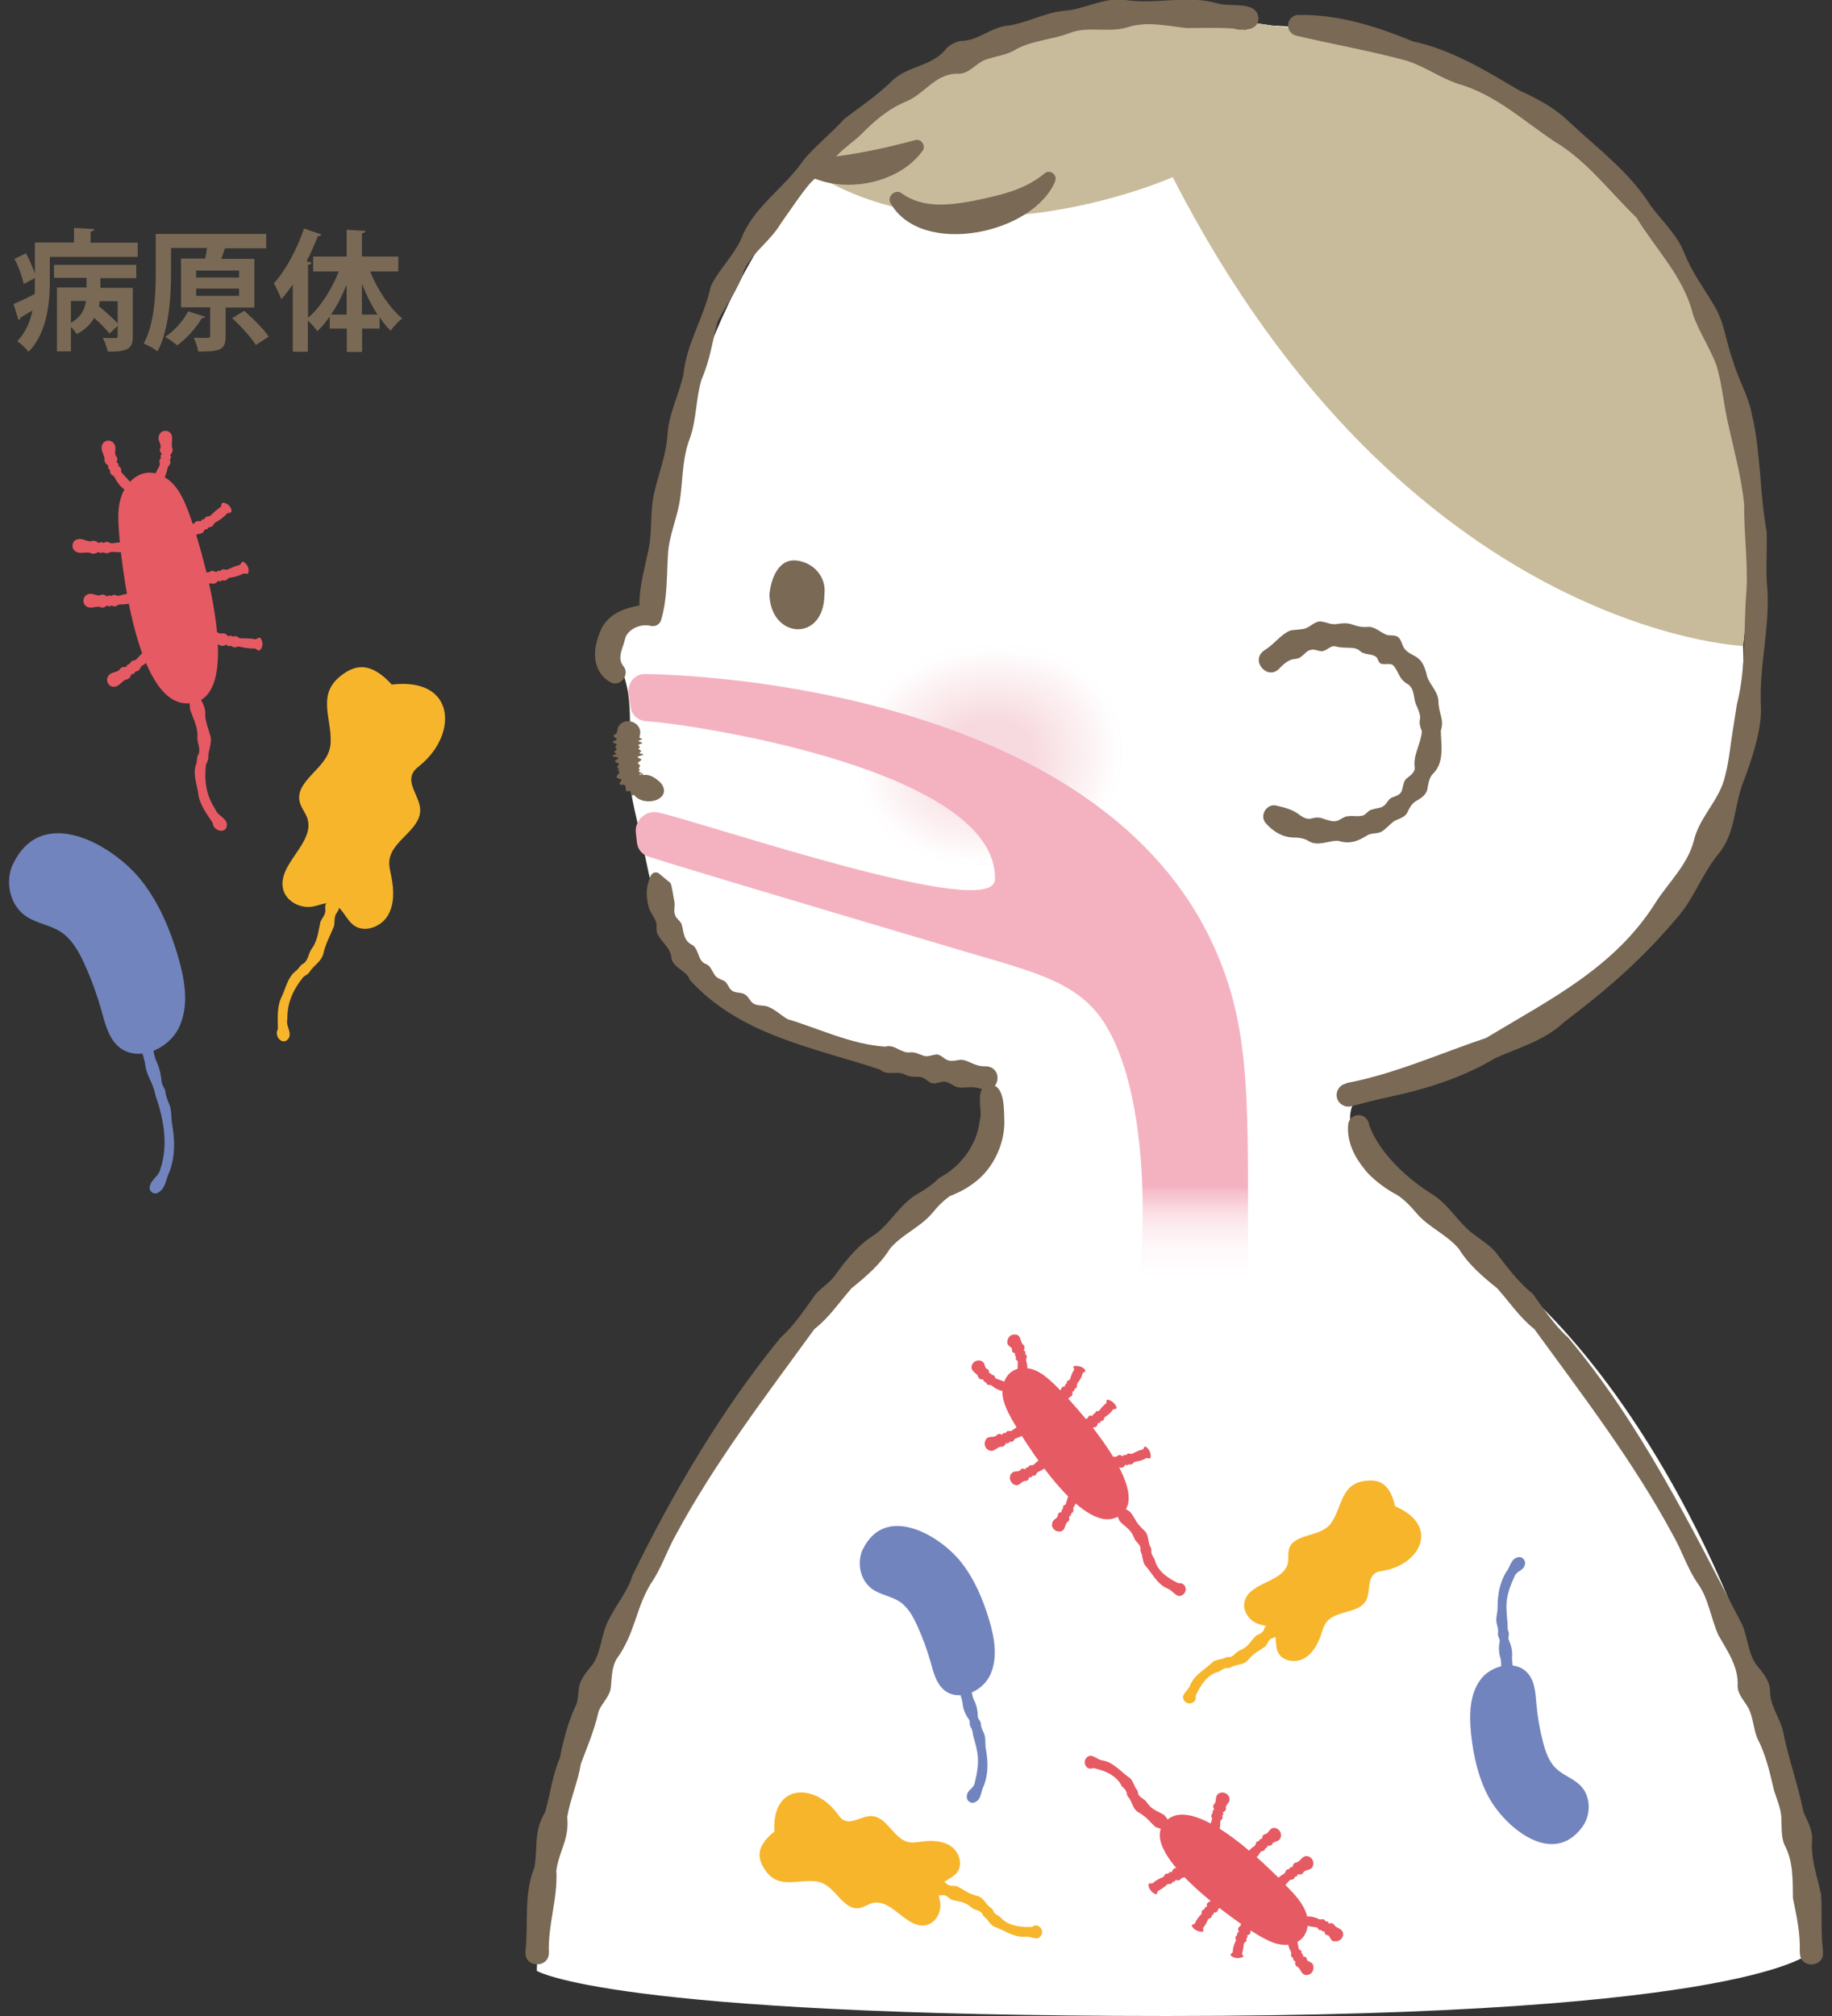 <svg width="200" height="220" viewBox="0 0 200 220" fill="none" xmlns="http://www.w3.org/2000/svg">
<rect x="0" y="0" width="200" height="220" fill="#333333" stroke="none"/>
<g clip-path="url(#clip0_2066_132380)">
<path d="M138.773 2.781C138.773 2.781 197.742 4.013 190.292 70.492C190.292 70.492 192.676 107.844 152.88 117.619C152.88 117.619 136.131 119.447 161.145 136.613C180.338 149.766 196.928 184.873 197.722 213.026C197.722 213.026 191.583 219.999 127.389 219.999C66.354 219.999 58.605 215.072 58.605 215.072C58.605 215.072 58.605 171.243 99.832 132.262C99.832 132.262 113.958 120.063 107.302 117.857C107.302 117.857 75.076 117.619 70.606 94.294C70.268 92.565 69.215 88.393 68.897 86.466C68.44 83.883 69.056 79.174 68.599 75.816C68.182 72.796 66.672 71.088 66.871 69.399C67.109 67.154 70.765 66.419 71.579 63.677C71.579 63.677 74.679 -5.882 138.773 2.761V2.781Z" fill="white"/>
<path d="M93.794 83.426C94.112 91.075 101.006 94.79 108.874 94.234C116.742 93.678 122.941 88.929 122.325 81.141C121.729 73.353 115.073 70.055 107.205 70.611C99.337 71.167 93.377 75.975 93.794 83.426Z" fill="#F9DBE1"/>
<path d="M94.054 83.405C94.352 90.935 101.147 94.571 108.876 94.015C116.605 93.458 122.684 88.809 122.088 81.16C121.492 73.511 114.956 70.252 107.227 70.809C99.498 71.345 93.657 76.074 94.054 83.405Z" fill="#F9DBE1"/>
<path d="M94.289 83.387C94.587 90.778 101.243 94.354 108.852 93.817C116.442 93.281 122.422 88.711 121.826 81.181C121.25 73.671 114.833 70.472 107.223 71.009C99.633 71.545 93.892 76.194 94.289 83.387Z" fill="#F9DBE1"/>
<path d="M94.549 83.386C94.847 90.638 101.384 94.154 108.834 93.618C116.285 93.081 122.146 88.611 121.59 81.22C121.033 73.829 114.715 70.69 107.265 71.227C99.814 71.763 94.172 76.313 94.549 83.366V83.386Z" fill="#F9DBE1"/>
<path d="M94.788 83.367C95.066 90.48 101.503 93.937 108.815 93.42C116.126 92.904 121.888 88.513 121.332 81.261C120.775 74.009 114.576 70.93 107.265 71.446C99.953 71.963 94.41 76.433 94.788 83.367Z" fill="#F9DBE1"/>
<path d="M95.046 83.347C95.324 90.341 101.622 93.718 108.814 93.201C116.007 92.685 121.649 88.374 121.093 81.261C120.537 74.148 114.477 71.128 107.285 71.625C100.112 72.141 94.668 76.512 95.046 83.327V83.347Z" fill="#F9DBE1"/>
<path d="M95.285 83.326C95.563 90.18 101.742 93.498 108.795 93.002C115.849 92.505 121.372 88.273 120.836 81.299C120.299 74.326 114.339 71.345 107.305 71.842C100.252 72.339 94.927 76.65 95.305 83.326H95.285Z" fill="#F9DBE1"/>
<path d="M95.541 83.307C95.819 90.023 101.879 93.281 108.773 92.785C115.668 92.288 121.111 88.155 120.575 81.321C120.039 74.486 114.217 71.565 107.303 72.042C100.389 72.539 95.164 76.751 95.521 83.288L95.541 83.307Z" fill="#F9DBE1"/>
<path d="M95.782 83.287C96.04 89.883 101.981 93.062 108.756 92.585C115.531 92.109 120.855 88.055 120.319 81.34C119.783 74.624 114.08 71.783 107.305 72.26C100.53 72.737 95.424 76.87 95.762 83.287H95.782Z" fill="#F9DBE1"/>
<path d="M96.039 83.287C96.297 89.745 102.119 92.864 108.755 92.407C115.391 91.95 120.596 87.957 120.099 81.4C119.583 74.824 113.98 72.022 107.364 72.499C100.728 72.976 95.721 77.029 96.059 83.307L96.039 83.287Z" fill="#F9DBE1"/>
<path d="M96.277 83.267C96.536 89.585 102.238 92.645 108.735 92.188C115.232 91.731 120.338 87.837 119.841 81.4C119.344 74.963 113.861 72.221 107.364 72.678C100.867 73.135 95.96 77.108 96.297 83.267H96.277Z" fill="#F9DBE1"/>
<path d="M96.536 83.246C96.795 89.425 102.358 92.425 108.715 91.988C115.073 91.551 120.08 87.737 119.583 81.438C119.087 75.14 113.722 72.438 107.364 72.895C101.007 73.352 96.198 77.226 96.536 83.246Z" fill="#F9DBE1"/>
<path d="M96.773 83.228C97.012 89.288 102.475 92.208 108.694 91.771C114.913 91.334 119.801 87.619 119.324 81.46C118.847 75.301 113.602 72.658 107.363 73.095C101.144 73.532 96.436 77.327 96.754 83.228H96.773Z" fill="#F9DBE1"/>
<path d="M97.031 83.208C97.269 89.128 102.614 91.989 108.694 91.572C114.773 91.155 119.562 87.499 119.085 81.479C118.608 75.459 113.482 72.876 107.402 73.293C101.323 73.731 96.713 77.446 97.031 83.208Z" fill="#F9DBE1"/>
<path d="M97.27 83.206C97.508 88.988 102.714 91.79 108.674 91.372C114.634 90.955 119.284 87.399 118.827 81.518C118.37 75.637 113.343 73.094 107.402 73.511C101.462 73.928 96.952 77.564 97.27 83.206Z" fill="#F9DBE1"/>
<path d="M97.528 83.188C97.746 88.85 102.853 91.572 108.654 91.175C114.456 90.778 119.025 87.301 118.588 81.539C118.151 75.777 113.244 73.314 107.422 73.731C101.621 74.148 97.21 77.684 97.528 83.188Z" fill="#F9DBE1"/>
<path d="M97.786 83.168C98.005 88.691 102.992 91.353 108.654 90.956C114.317 90.558 118.787 87.181 118.35 81.558C117.913 75.936 113.124 73.531 107.462 73.929C101.8 74.326 97.508 77.803 97.786 83.168Z" fill="#F9DBE1"/>
<path d="M98.025 83.148C98.243 88.533 103.091 91.135 108.634 90.758C114.178 90.38 118.509 87.082 118.092 81.599C117.674 76.115 112.986 73.751 107.462 74.148C101.919 74.546 97.747 77.923 98.025 83.168V83.148Z" fill="#F9DBE1"/>
<path d="M98.283 83.128C98.501 88.374 103.23 90.917 108.634 90.539C114.038 90.162 118.27 86.943 117.853 81.599C117.436 76.254 112.886 73.949 107.482 74.327C102.078 74.704 98.005 78.002 98.283 83.128Z" fill="#F9DBE1"/>
<path d="M98.522 83.107C98.72 88.233 103.35 90.697 108.595 90.339C113.84 89.982 117.992 86.843 117.575 81.637C117.158 76.432 112.727 74.167 107.482 74.544C102.217 74.922 98.243 78.14 98.522 83.107Z" fill="#F9DBE1"/>
<path d="M98.78 83.107C98.978 88.094 103.469 90.498 108.595 90.14C113.721 89.783 117.734 86.743 117.337 81.656C116.939 76.59 112.628 74.385 107.502 74.742C102.376 75.1 98.502 78.239 98.78 83.087V83.107Z" fill="#F9DBE1"/>
<path d="M99.02 83.088C99.219 87.936 103.59 90.281 108.577 89.943C113.564 89.605 117.478 86.645 117.1 81.698C116.723 76.751 112.511 74.625 107.524 74.962C102.537 75.3 98.762 78.36 99.02 83.088Z" fill="#F9DBE1"/>
<path d="M99.278 83.067C99.477 87.776 103.729 90.061 108.577 89.723C113.425 89.385 117.239 86.504 116.862 81.716C116.484 76.928 112.391 74.822 107.544 75.18C102.696 75.537 99.02 78.478 99.278 83.087V83.067Z" fill="#F9DBE1"/>
<path d="M99.515 83.049C99.694 87.638 103.827 89.844 108.535 89.526C113.244 89.208 116.94 86.407 116.582 81.738C116.224 77.069 112.251 75.042 107.542 75.38C102.833 75.718 99.277 78.599 99.515 83.049Z" fill="#F9DBE1"/>
<path d="M99.773 83.029C99.952 87.479 103.966 89.625 108.535 89.307C113.105 88.989 116.701 86.287 116.343 81.757C115.986 77.227 112.131 75.26 107.562 75.578C102.992 75.896 99.535 78.697 99.773 83.029Z" fill="#F9DBE1"/>
<path d="M100.014 83.007C100.193 87.319 104.087 89.405 108.518 89.107C112.949 88.789 116.425 86.186 116.088 81.796C115.75 77.405 112.015 75.478 107.564 75.795C103.114 76.113 99.776 78.815 99.995 83.027L100.014 83.007Z" fill="#F9DBE1"/>
<path d="M100.272 83.009C100.451 87.201 104.206 89.208 108.517 88.91C112.809 88.612 116.186 86.069 115.849 81.817C115.511 77.565 111.895 75.698 107.603 75.996C103.312 76.294 100.054 78.936 100.272 83.009Z" fill="#F9DBE1"/>
<path d="M100.511 82.988C100.67 87.041 104.325 89.008 108.478 88.71C112.63 88.412 115.909 85.968 115.591 81.856C115.273 77.743 111.756 75.915 107.604 76.213C103.451 76.511 100.292 79.054 100.511 82.988Z" fill="#F9DBE1"/>
<path d="M100.769 82.968C100.928 86.882 104.464 88.79 108.478 88.492C112.491 88.194 115.65 85.849 115.352 81.856C115.054 77.862 111.657 76.114 107.623 76.392C103.59 76.67 100.55 79.134 100.769 82.948V82.968Z" fill="#F9DBE1"/>
<path d="M101.008 82.95C101.166 86.725 104.564 88.572 108.458 88.294C112.352 88.016 115.392 85.751 115.094 81.897C114.796 78.042 111.518 76.353 107.624 76.612C103.729 76.87 100.789 79.254 101.008 82.95Z" fill="#F9DBE1"/>
<path d="M101.264 82.928C101.403 86.584 104.701 88.352 108.456 88.074C112.211 87.816 115.152 85.63 114.854 81.915C114.556 78.2 111.416 76.551 107.661 76.829C103.906 77.107 101.065 79.392 101.264 82.948V82.928Z" fill="#F9DBE1"/>
<path d="M101.524 82.93C101.663 86.446 104.842 88.155 108.458 87.897C112.074 87.638 114.895 85.532 114.617 81.956C114.339 78.38 111.299 76.79 107.683 77.049C104.067 77.307 101.345 79.512 101.524 82.93Z" fill="#F9DBE1"/>
<path d="M101.763 82.909C101.902 86.287 104.942 87.936 108.419 87.677C111.896 87.439 114.618 85.412 114.339 81.975C114.081 78.538 111.141 77.008 107.664 77.247C104.187 77.485 101.564 79.611 101.743 82.909H101.763Z" fill="#F9DBE1"/>
<path d="M102.02 82.889C102.159 86.147 105.079 87.717 108.417 87.478C111.755 87.24 114.378 85.313 114.119 81.995C113.861 78.677 111.06 77.206 107.722 77.445C104.384 77.683 101.861 79.73 102.039 82.889H102.02Z" fill="#F9DBE1"/>
<path d="M102.257 82.87C102.377 85.99 105.198 87.5 108.397 87.261C111.595 87.023 114.099 85.195 113.86 82.016C113.622 78.837 110.92 77.426 107.721 77.645C104.522 77.864 102.098 79.831 102.257 82.87Z" fill="#F9DBE1"/>
<path d="M102.516 82.849C102.635 85.829 105.317 87.28 108.396 87.061C111.456 86.843 113.86 85.074 113.622 82.054C113.383 79.034 110.801 77.644 107.741 77.862C104.681 78.081 102.357 79.948 102.516 82.849Z" fill="#F9DBE1"/>
<path d="M102.754 82.829C102.873 85.67 105.436 87.061 108.357 86.843C111.278 86.644 113.582 84.955 113.344 82.054C113.125 79.154 110.662 77.842 107.741 78.041C104.82 78.24 102.595 80.028 102.754 82.809V82.829Z" fill="#F9DBE1"/>
<path d="M103.012 82.83C103.131 85.552 105.575 86.863 108.357 86.664C111.138 86.466 113.324 84.876 113.105 82.114C112.887 79.353 110.542 78.101 107.761 78.3C104.979 78.498 102.853 80.207 103.012 82.85V82.83Z" fill="#F9DBE1"/>
<path d="M103.251 82.809C103.35 85.392 105.675 86.644 108.337 86.445C111 86.246 113.066 84.756 112.867 82.133C112.669 79.511 110.443 78.299 107.781 78.498C105.139 78.676 103.132 80.306 103.251 82.809Z" fill="#F9DBE1"/>
<path d="M93.794 83.426C94.112 91.075 101.006 94.79 108.874 94.234C116.742 93.678 122.941 88.929 122.325 81.141C121.729 73.353 115.073 70.055 107.205 70.611C99.337 71.167 93.377 75.975 93.794 83.426Z" fill="white"/>
<path d="M94.054 83.405C94.352 90.935 101.147 94.571 108.876 94.015C116.605 93.458 122.684 88.809 122.088 81.16C121.492 73.511 114.956 70.252 107.227 70.809C99.498 71.345 93.657 76.074 94.054 83.405Z" fill="#FFFEFE"/>
<path d="M94.289 83.387C94.587 90.778 101.243 94.354 108.852 93.817C116.442 93.281 122.422 88.711 121.826 81.181C121.25 73.671 114.833 70.472 107.223 71.009C99.633 71.545 93.892 76.194 94.289 83.387Z" fill="#FFFDFD"/>
<path d="M94.549 83.386C94.847 90.638 101.384 94.154 108.834 93.618C116.285 93.081 122.146 88.611 121.59 81.22C121.033 73.829 114.715 70.69 107.265 71.227C99.814 71.763 94.172 76.313 94.549 83.366V83.386Z" fill="#FEFCFC"/>
<path d="M94.788 83.367C95.066 90.48 101.503 93.937 108.815 93.42C116.126 92.904 121.888 88.513 121.332 81.261C120.775 74.009 114.576 70.93 107.265 71.446C99.953 71.963 94.41 76.433 94.788 83.367Z" fill="#FEFBFC"/>
<path d="M95.046 83.347C95.324 90.341 101.622 93.718 108.814 93.201C116.007 92.685 121.649 88.374 121.093 81.261C120.537 74.148 114.477 71.128 107.285 71.625C100.112 72.141 94.668 76.512 95.046 83.327V83.347Z" fill="#FEFAFB"/>
<path d="M95.285 83.326C95.563 90.18 101.742 93.498 108.795 93.002C115.849 92.505 121.372 88.273 120.836 81.299C120.299 74.326 114.339 71.345 107.305 71.842C100.252 72.339 94.927 76.65 95.305 83.326H95.285Z" fill="#FEF9FA"/>
<path d="M95.541 83.307C95.819 90.023 101.879 93.281 108.773 92.785C115.668 92.288 121.111 88.155 120.575 81.321C120.039 74.486 114.217 71.565 107.303 72.042C100.389 72.539 95.164 76.751 95.521 83.288L95.541 83.307Z" fill="#FEF8F9"/>
<path d="M95.782 83.287C96.04 89.883 101.981 93.062 108.756 92.585C115.531 92.109 120.855 88.055 120.319 81.34C119.783 74.624 114.08 71.783 107.305 72.26C100.53 72.737 95.424 76.87 95.762 83.287H95.782Z" fill="#FDF7F8"/>
<path d="M96.039 83.287C96.297 89.745 102.119 92.864 108.755 92.407C115.391 91.95 120.596 87.957 120.099 81.4C119.583 74.824 113.98 72.022 107.364 72.499C100.728 72.976 95.721 77.029 96.059 83.307L96.039 83.287Z" fill="#FDF6F7"/>
<path d="M96.277 83.267C96.536 89.585 102.238 92.645 108.735 92.188C115.232 91.731 120.338 87.837 119.841 81.4C119.344 74.963 113.861 72.221 107.364 72.678C100.867 73.135 95.96 77.108 96.297 83.267H96.277Z" fill="#FDF5F7"/>
<path d="M96.536 83.246C96.795 89.425 102.358 92.425 108.715 91.988C115.073 91.551 120.08 87.737 119.583 81.438C119.087 75.14 113.722 72.438 107.364 72.895C101.007 73.352 96.198 77.226 96.536 83.246Z" fill="#FDF4F6"/>
<path d="M96.773 83.228C97.012 89.288 102.475 92.208 108.694 91.771C114.913 91.334 119.801 87.619 119.324 81.46C118.847 75.301 113.602 72.658 107.363 73.095C101.144 73.532 96.436 77.327 96.754 83.228H96.773Z" fill="#FCF3F5"/>
<path d="M97.031 83.208C97.269 89.128 102.614 91.989 108.694 91.572C114.773 91.155 119.562 87.499 119.085 81.479C118.608 75.459 113.482 72.876 107.402 73.293C101.323 73.731 96.713 77.446 97.031 83.208Z" fill="#FCF2F4"/>
<path d="M97.27 83.206C97.508 88.988 102.714 91.79 108.674 91.372C114.634 90.955 119.284 87.399 118.827 81.518C118.37 75.637 113.343 73.094 107.402 73.511C101.462 73.928 96.952 77.564 97.27 83.206Z" fill="#FCF1F3"/>
<path d="M97.528 83.188C97.746 88.85 102.853 91.572 108.654 91.175C114.456 90.778 119.025 87.301 118.588 81.539C118.151 75.777 113.244 73.314 107.422 73.731C101.621 74.148 97.21 77.684 97.528 83.188Z" fill="#FCF0F2"/>
<path d="M97.786 83.168C98.005 88.691 102.992 91.353 108.654 90.956C114.317 90.558 118.787 87.181 118.35 81.558C117.913 75.936 113.124 73.531 107.462 73.929C101.8 74.326 97.508 77.803 97.786 83.168Z" fill="#FCEFF2"/>
<path d="M98.025 83.148C98.243 88.533 103.091 91.135 108.634 90.758C114.178 90.38 118.509 87.082 118.092 81.599C117.674 76.115 112.986 73.751 107.462 74.148C101.919 74.546 97.747 77.923 98.025 83.168V83.148Z" fill="#FBEEF1"/>
<path d="M98.283 83.128C98.501 88.374 103.23 90.917 108.634 90.539C114.038 90.162 118.27 86.943 117.853 81.599C117.436 76.254 112.886 73.949 107.482 74.327C102.078 74.704 98.005 78.002 98.283 83.128Z" fill="#FBEDF0"/>
<path d="M98.522 83.107C98.72 88.233 103.35 90.697 108.595 90.339C113.84 89.982 117.992 86.843 117.575 81.637C117.158 76.432 112.727 74.167 107.482 74.544C102.217 74.922 98.243 78.14 98.522 83.107Z" fill="#FBEDEF"/>
<path d="M98.78 83.107C98.978 88.094 103.469 90.498 108.595 90.14C113.721 89.783 117.734 86.743 117.337 81.656C116.939 76.59 112.628 74.385 107.502 74.742C102.376 75.1 98.502 78.239 98.78 83.087V83.107Z" fill="#FBECEE"/>
<path d="M99.02 83.088C99.219 87.936 103.59 90.281 108.577 89.943C113.564 89.605 117.478 86.645 117.1 81.698C116.723 76.751 112.511 74.625 107.524 74.962C102.537 75.3 98.762 78.36 99.02 83.088Z" fill="#FBEBED"/>
<path d="M99.278 83.067C99.477 87.776 103.729 90.061 108.577 89.723C113.425 89.385 117.239 86.504 116.862 81.716C116.484 76.928 112.391 74.822 107.544 75.18C102.696 75.537 99.02 78.478 99.278 83.087V83.067Z" fill="#FAEAEC"/>
<path d="M99.515 83.049C99.694 87.638 103.827 89.844 108.535 89.526C113.244 89.208 116.94 86.407 116.582 81.738C116.224 77.069 112.251 75.042 107.542 75.38C102.833 75.718 99.277 78.599 99.515 83.049Z" fill="#FAE9EC"/>
<path d="M99.773 83.029C99.952 87.479 103.966 89.625 108.535 89.307C113.105 88.989 116.701 86.287 116.343 81.757C115.986 77.227 112.131 75.26 107.562 75.578C102.992 75.896 99.535 78.697 99.773 83.029Z" fill="#FAE8EB"/>
<path d="M100.014 83.007C100.193 87.319 104.087 89.405 108.518 89.107C112.949 88.789 116.425 86.186 116.088 81.796C115.75 77.405 112.015 75.478 107.564 75.795C103.114 76.113 99.776 78.815 99.995 83.027L100.014 83.007Z" fill="#FAE7EA"/>
<path d="M100.272 83.009C100.451 87.201 104.206 89.208 108.517 88.91C112.809 88.612 116.186 86.069 115.849 81.817C115.511 77.565 111.895 75.698 107.603 75.996C103.312 76.294 100.054 78.936 100.272 83.009Z" fill="#FAE6E9"/>
<path d="M100.511 82.988C100.67 87.041 104.325 89.008 108.478 88.71C112.63 88.412 115.909 85.968 115.591 81.856C115.273 77.743 111.756 75.915 107.604 76.213C103.451 76.511 100.292 79.054 100.511 82.988Z" fill="#F9E5E8"/>
<path d="M100.769 82.968C100.928 86.882 104.464 88.79 108.478 88.492C112.491 88.194 115.65 85.849 115.352 81.856C115.054 77.862 111.657 76.114 107.623 76.392C103.59 76.67 100.55 79.134 100.769 82.948V82.968Z" fill="#F9E4E7"/>
<path d="M101.008 82.95C101.166 86.725 104.564 88.572 108.458 88.294C112.352 88.016 115.392 85.751 115.094 81.897C114.796 78.042 111.518 76.353 107.624 76.612C103.729 76.87 100.789 79.254 101.008 82.95Z" fill="#F9E3E7"/>
<path d="M101.264 82.928C101.403 86.584 104.701 88.352 108.456 88.074C112.211 87.816 115.152 85.63 114.854 81.915C114.556 78.2 111.416 76.551 107.661 76.829C103.906 77.107 101.065 79.392 101.264 82.948V82.928Z" fill="#F9E2E6"/>
<path d="M101.524 82.93C101.663 86.446 104.842 88.155 108.458 87.897C112.074 87.638 114.895 85.532 114.617 81.956C114.339 78.38 111.299 76.79 107.683 77.049C104.067 77.307 101.345 79.512 101.524 82.93Z" fill="#F8E1E5"/>
<path d="M101.763 82.909C101.902 86.287 104.942 87.936 108.419 87.677C111.896 87.439 114.618 85.412 114.339 81.975C114.081 78.538 111.141 77.008 107.664 77.247C104.187 77.485 101.564 79.611 101.743 82.909H101.763Z" fill="#F8E0E4"/>
<path d="M102.02 82.889C102.159 86.147 105.079 87.717 108.417 87.478C111.755 87.24 114.378 85.313 114.119 81.995C113.861 78.677 111.06 77.206 107.722 77.445C104.384 77.683 101.861 79.73 102.039 82.889H102.02Z" fill="#F8DFE3"/>
<path d="M102.257 82.87C102.377 85.99 105.198 87.5 108.397 87.261C111.595 87.023 114.099 85.195 113.86 82.016C113.622 78.837 110.92 77.426 107.721 77.645C104.522 77.864 102.098 79.831 102.257 82.87Z" fill="#F8DEE2"/>
<path d="M102.516 82.849C102.635 85.829 105.317 87.28 108.396 87.061C111.456 86.843 113.86 85.074 113.622 82.054C113.383 79.034 110.801 77.644 107.741 77.862C104.681 78.081 102.357 79.948 102.516 82.849Z" fill="#F8DDE2"/>
<path d="M102.754 82.829C102.873 85.67 105.436 87.061 108.357 86.843C111.278 86.644 113.582 84.955 113.344 82.054C113.125 79.154 110.662 77.842 107.741 78.041C104.82 78.24 102.595 80.028 102.754 82.809V82.829Z" fill="#F7DCE1"/>
<path d="M103.012 82.83C103.131 85.552 105.575 86.863 108.357 86.664C111.138 86.466 113.324 84.876 113.105 82.114C112.887 79.353 110.542 78.101 107.761 78.3C104.979 78.498 102.853 80.207 103.012 82.85V82.83Z" fill="#F7DBE0"/>
<path d="M103.251 82.809C103.35 85.392 105.675 86.644 108.337 86.445C111 86.246 113.066 84.756 112.867 82.133C112.669 79.511 110.443 78.299 107.781 78.498C105.139 78.676 103.132 80.306 103.251 82.809Z" fill="#F7DADF"/>
<path d="M138.773 2.782C138.773 2.782 197.742 7.014 190.291 70.492C190.291 70.492 153.476 69.022 128.025 19.332C128.025 19.332 105.077 29.544 88.328 18.597C88.328 18.597 102.891 -3.457 138.773 2.782Z" fill="#C8BB9B"/>
<path d="M196.471 213.046C196.571 211.04 196.134 209.093 195.736 207.145C195.697 205.119 195.796 203.112 194.783 201.264C194.425 200.331 194.524 199.298 194.465 198.264C194.385 197.251 193.968 196.337 193.67 195.383C193.213 193.417 192.776 191.469 191.842 189.681C191.465 188.748 191.405 187.714 191.047 186.781C190.71 185.847 189.776 185.132 189.696 184.079C189.835 181.913 188.604 180.224 187.61 178.456C186.776 176.648 186.557 174.522 185.385 172.853C184.213 171.204 183.637 169.237 182.623 167.489C178.332 159.521 172.789 152.289 167.504 145.038C165.894 143.766 164.782 142.077 163.451 140.587C161.861 139.316 160.351 138.024 159.258 136.276C157.967 134.726 155.98 133.951 154.669 132.421C154.013 131.646 153.318 130.911 152.483 130.375C151.569 129.938 149.742 128.666 148.907 127.514C147.914 126.282 147.02 124.653 147.179 122.726C147.238 122.11 147.775 121.633 148.41 121.693C148.987 121.752 149.384 122.189 149.463 122.726C150.497 125.766 153.675 128.686 156.437 130.375C158.186 131.488 159.199 133.435 160.848 134.666C161.662 135.282 162.576 135.839 163.252 136.614C164.523 138.243 165.716 139.892 167.345 141.203C168.557 142.872 169.649 144.581 171.199 145.971C179.146 155.429 184.57 166.515 190.213 177.323C190.809 178.734 190.829 180.383 191.743 181.674C192.398 182.489 193.153 183.304 193.233 184.396C193.193 186.026 194.206 187.297 194.624 188.787C195.24 191.946 196.213 194.45 196.889 197.728C197.286 198.682 197.842 199.615 197.842 200.668C197.644 202.814 198.379 204.741 198.816 206.768C198.935 208.814 198.756 210.901 199.034 212.967C199.193 214.755 196.452 214.914 196.491 213.046H196.471Z" fill="#796955"/>
<path d="M57.355 212.987C57.713 209.868 57.137 206.749 58.349 203.768C58.726 201.523 58.23 199.874 59.521 197.728C60.077 195.742 60.316 193.695 61.13 191.808C61.528 189.761 62.044 187.814 62.938 185.947C63.097 185.47 63.117 184.933 63.177 184.397C63.256 183.304 64.011 182.49 64.667 181.675C65.581 180.383 65.601 178.754 66.197 177.324C66.972 175.436 68.462 173.867 69.058 171.9C73.528 162.8 78.754 153.879 85.211 145.972C86.76 144.581 87.853 142.872 89.065 141.203C89.76 140.449 90.674 139.912 91.251 139.058C92.463 137.369 93.754 135.779 95.562 134.687C97.211 133.455 98.204 131.508 99.973 130.395C100.906 129.879 101.781 129.302 102.516 128.547C104.82 127.375 106.648 124.971 106.946 122.349C107.383 121.117 106.191 118.633 108.079 118.375C109.788 118.375 109.589 121.335 109.648 122.567C109.609 124.892 108.476 127.336 106.668 128.826C105.734 129.581 104.801 130.117 103.609 130.554L103.926 130.375C103.072 130.912 102.377 131.647 101.741 132.422C100.43 133.952 98.443 134.726 97.151 136.276C96.059 138.025 94.549 139.296 92.959 140.588C91.628 142.098 90.535 143.766 88.906 145.038C83.641 152.29 78.078 159.522 73.786 167.489C72.793 169.237 72.197 171.185 71.025 172.853C69.376 175.595 69.356 178.218 67.29 181.079C66.773 181.993 66.793 183.066 66.694 184.079C66.614 185.132 65.68 185.847 65.343 186.781C64.905 188.748 64.13 190.596 63.415 192.463C63.097 194.45 62.263 196.298 61.925 198.265C62.164 200.768 61.031 201.96 60.733 204.126C60.912 207.186 59.799 210.047 59.919 213.106C59.919 214.835 57.197 214.775 57.375 212.967L57.355 212.987Z" fill="#796955"/>
<path d="M146.979 118.195C152.264 117.202 157.191 114.957 162.238 113.268C169.152 109.096 176.265 105.619 180.735 98.506C182.146 96.301 184.192 94.433 184.907 91.791C185.483 89.168 187.788 87.281 188.344 84.618C188.682 83.327 188.841 81.996 189.02 80.684L189.616 76.87C190.669 72.757 190.311 68.565 190.669 64.373C190.828 61.253 190.371 58.174 190.411 55.074C190.133 52.114 189.239 48.875 188.603 45.995C188.166 43.988 187.987 41.902 187.411 39.935C186.695 37.988 185.503 36.259 184.828 34.332C183.834 30.239 180.775 27.219 178.649 23.742C175.708 20.901 173.225 17.523 169.668 15.417C166.251 13.133 163.211 10.291 159.158 9.139C157.211 8.503 155.522 7.232 153.535 6.616C149.582 5.543 145.489 4.828 141.515 3.894C140.899 3.755 140.502 3.139 140.641 2.523C140.76 2.006 141.217 1.629 141.734 1.629C146.145 1.569 150.237 2.861 154.231 4.51C158.483 5.424 162.138 7.669 165.834 9.854C167.781 10.729 169.728 11.762 171.278 13.272C174.417 16.212 177.914 18.775 180.218 22.471C181.51 24.179 183.119 25.649 183.914 27.696C184.709 29.723 186 31.411 187.093 33.279C188.265 35.107 188.424 37.352 189.179 39.339C189.735 41.385 190.947 43.273 191.285 45.398C191.762 47.187 191.98 49.869 192.159 51.736C192.318 53.862 192.497 55.968 192.874 58.074C192.934 60.18 192.735 62.306 192.954 64.432C193.192 68.704 192.02 72.836 192.239 77.108C192.358 79.472 191.305 82.751 190.351 85.254C189.298 87.797 189.517 90.956 187.589 93.201C185.781 95.407 184.907 98.148 183 100.254C179.126 104.824 175.39 108.023 170.682 111.599C168.596 113.566 165.794 114.321 163.271 115.454C159.655 117.619 155.681 118.851 151.569 119.725C150.218 120.023 148.866 120.361 147.535 120.719C146.86 120.897 146.145 120.5 145.966 119.825C145.767 119.089 146.264 118.354 146.999 118.235L146.979 118.195Z" fill="#796955"/>
<path d="M107.226 118.87C105.994 118.394 105.219 118.87 104.405 118.612C103.968 118.433 103.551 118.056 103.074 118.036C102.597 118.036 102.041 118.374 101.603 118.155C101.186 117.937 100.809 117.48 100.272 117.519C99.796 117.519 99.299 117.519 98.862 117.301C98.007 116.764 96.875 117.46 96.08 116.725C88.769 114.301 80.782 112.97 75.298 106.93C74.98 105.897 73.589 105.718 73.311 104.625C73.252 103.453 72.278 102.896 71.801 101.963C71.563 101.506 71.801 100.87 71.543 100.433C71.344 99.976 71.007 99.539 70.828 99.062C70.53 97.85 70.45 96.856 71.066 95.525C71.205 95.247 71.543 95.128 71.821 95.247C71.861 95.247 71.901 95.287 71.94 95.327L73.192 96.36C73.371 96.658 73.51 97.949 73.629 98.406C73.709 98.823 73.53 99.32 73.669 99.737C73.728 100.194 74.245 100.453 74.404 100.83C74.662 101.684 74.583 102.658 75.576 103.115C76.351 103.592 76.132 104.903 77.106 105.221C77.543 105.4 77.682 105.877 77.941 106.254C78.159 106.711 78.616 106.85 79.033 107.029C79.431 107.228 79.53 107.844 79.907 108.102C80.265 108.38 80.901 108.261 81.278 108.499C81.696 108.678 81.855 109.274 82.252 109.513C82.649 109.751 83.186 109.711 83.643 109.791C84.517 110.049 85.192 110.764 85.987 111.221C89.504 112.274 92.881 113.963 96.656 114.221C97.67 113.903 98.385 114.996 99.378 114.837C99.855 114.797 100.292 115.016 100.729 115.175C101.186 115.394 101.723 115.135 102.18 115.076C102.656 115.016 103.034 115.552 103.491 115.711C103.948 115.87 104.445 115.672 104.921 115.652C105.835 115.692 106.272 116.387 107.643 116.367C109.61 116.466 109.114 119.447 107.206 118.89L107.226 118.87Z" fill="#796955"/>
<path d="M138.078 70.93C139.092 70.334 139.767 69.281 140.82 68.824C141.396 68.685 142.012 68.744 142.549 68.566C143.065 68.367 143.542 67.83 144.118 67.811C144.714 67.85 145.291 68.188 145.827 68.109C146.383 68.029 146.96 67.95 147.496 68.109C148.032 68.307 148.549 68.446 149.145 68.427C150.099 68.267 150.695 69.082 151.509 69.32C151.807 69.34 152.165 69.32 152.443 69.42C153.039 69.618 153.039 70.612 153.456 70.93C153.814 71.347 154.47 71.506 154.887 71.903C155.344 72.281 155.523 72.877 155.702 73.413C155.86 74.566 156.953 75.301 157.033 76.473C157.053 78.003 157.708 78.44 157.291 79.751C157.331 81.361 157.728 83.288 156.337 84.54C156 84.996 155.92 85.553 155.821 86.149C155.682 86.725 155.185 87.083 154.648 87.381C154.132 87.679 153.874 88.136 153.615 88.712C153.317 89.228 152.682 89.348 152.205 89.606C151.748 89.924 151.39 90.381 150.913 90.699C150.436 91.036 149.781 90.858 149.304 91.136C148.231 91.811 147.357 92.149 146.085 91.752C144.993 91.712 143.82 92.447 142.787 91.732C142.271 91.454 141.734 91.394 141.158 91.394C139.986 91.354 138.953 90.719 138.198 89.844C137.443 89.03 138.277 87.639 139.35 87.917C140.324 88.136 141.158 88.354 141.933 88.97C142.31 89.228 142.747 89.467 143.224 89.308C143.701 89.169 144.138 89.189 144.575 89.387C145.012 89.507 145.489 89.705 145.926 89.586C146.383 89.467 146.761 89.05 147.218 89.07C147.655 88.99 148.152 89.129 148.589 89.03C149.085 89.03 149.324 88.414 149.761 88.354C150.158 88.195 150.715 88.215 151.072 87.937C151.45 87.679 151.569 87.122 152.046 87.003C152.503 86.844 152.999 86.665 153.079 86.129C153.218 85.652 153.238 85.155 153.635 84.897C153.993 84.599 154.45 84.301 154.45 83.804C154.231 82.354 155.125 81.241 155.225 79.791C155.046 79.334 154.907 78.937 155.026 78.44C155.086 77.963 154.847 77.546 154.708 77.129C154.231 76.374 154.549 75.241 153.695 74.665C152.662 74.089 152.741 73.274 152.066 72.579C151.688 72.301 150.933 72.638 150.635 72.341C150.476 72.201 150.417 71.864 150.258 71.705C149.721 71.268 148.986 71.546 148.41 70.989C147.774 70.473 146.84 70.85 145.787 70.532C145.33 70.413 144.913 70.91 144.496 71.029C144.099 71.188 143.582 70.791 143.145 70.91C142.688 70.97 142.39 71.427 142.032 71.665C141.734 71.983 141.178 71.844 140.8 72.062C140.363 72.261 140.006 72.579 139.688 72.936C138.376 74.347 136.41 72.043 138.039 70.97L138.078 70.93Z" fill="#796955"/>
<path d="M87.041 67.731C88.259 67.731 89.247 66.459 89.247 64.89C89.247 63.321 88.259 62.049 87.041 62.049C85.823 62.049 84.836 63.321 84.836 64.89C84.836 66.459 85.823 67.731 87.041 67.731Z" fill="#796955"/>
<path d="M85.649 64.89C85.59 65.903 86.384 67.016 87.02 66.777C87.755 66.658 88.57 65.784 88.451 64.89C88.331 64.214 87.815 62.645 87.02 62.903C86.742 63.141 86.424 63.102 86.066 63.479C85.748 63.797 85.55 64.413 85.649 64.89ZM84 64.89C84.139 63.3 84.914 60.896 87.02 61.175C88.927 61.433 90.239 63.062 90 64.89C89.96 70.115 84.139 69.738 84 64.89Z" fill="#796955"/>
<path d="M115.21 19.729C112.886 25.53 100.587 28.133 97.21 22.152C96.812 21.397 97.786 20.583 98.441 21.099C100.746 22.748 103.528 22.411 106.21 21.934C108.991 21.338 111.773 20.801 113.998 18.954C114.535 18.417 115.468 19.033 115.19 19.729H115.21Z" fill="#796955"/>
<path d="M100.709 16.471C99.298 18.398 97.053 19.531 94.729 19.968C92.424 20.385 89.921 20.166 87.874 18.954C87.159 18.577 87.437 17.425 88.212 17.365C92.464 17.067 95.742 16.391 99.894 15.299C100.57 15.08 101.126 15.934 100.709 16.471Z" fill="#796955"/>
<path d="M135.419 0.755L136.134 0.795L135.995 3.278C133.829 2.921 131.644 3.08 129.498 3.06C127.352 2.821 125.206 2.285 123.081 2.98C121.014 3.616 118.769 2.801 116.743 3.616C114.756 4.371 112.471 4.411 110.603 5.563C109.65 6.06 108.537 6.159 107.524 6.537C106.53 6.934 105.855 8.007 104.683 8.047C102.219 7.927 100.987 10.172 99.04 11.027C96.994 11.841 95.384 13.252 93.874 14.802C93.08 15.517 92.186 16.133 91.431 16.908C90.616 17.623 90.179 18.676 89.225 19.272C88.351 19.948 87.755 20.861 87.099 21.736L85.232 24.398C84.139 26.266 82.172 27.517 81.238 29.465C80.602 31.67 79.271 33.18 78.318 35.147C77.781 37.253 77.483 39.398 76.589 41.405C75.953 43.491 76.053 45.756 75.317 47.823C74.503 49.889 74.562 52.114 74.264 54.28C74.006 56.445 72.973 58.492 72.913 60.677C72.774 63.022 72.854 65.386 72.178 67.631C72.059 68.128 71.562 68.406 71.066 68.307C69.894 67.989 68.383 68.724 68.205 69.856C67.986 70.77 67.37 71.744 68.006 72.638C68.88 73.572 67.688 75.082 66.595 74.426C66.138 74.168 65.662 73.731 65.364 73.154C64.589 71.625 65.046 69.936 65.701 68.505C66.874 66.439 69.079 66.201 71.086 65.843L69.854 66.995C69.615 64.73 70.251 62.545 70.708 60.379C71.264 58.233 70.907 55.929 71.423 53.783C71.9 51.617 72.774 49.551 72.874 47.306C73.052 45.081 74.125 43.054 74.602 40.889C74.98 37.332 76.828 34.769 77.602 31.233C78.576 29.186 80.384 27.676 81.159 25.471C82.629 22.391 85.589 20.444 87.536 17.742C88.291 16.57 90.815 14.484 92.225 12.934C94.033 11.563 95.881 10.331 97.51 8.702C99.239 7.133 101.841 7.252 103.351 5.245C103.789 4.848 104.285 4.57 104.861 4.47C106.669 4.47 107.961 3.159 109.67 2.841C111.954 2.623 113.882 1.391 116.186 1.172C118.431 1.033 120.557 -0.358 122.882 -4.99189e-06C126.279 0.517 129.617 -0.596 132.935 0.377C134.346 0.815 137.346 0.02 137.386 2.066C137.266 3.159 136.293 3.258 135.399 3.239C133.65 3.298 133.67 0.616 135.399 0.695L135.419 0.755Z" fill="#796955"/>
<path d="M69.832 80.466C69.832 80.466 69.792 80.466 69.832 80.506C69.832 80.546 70.169 80.645 70.09 80.685C70.05 80.725 69.752 80.784 69.713 80.844C69.633 80.903 70.031 81.003 70.11 81.062C70.229 81.122 69.752 81.201 69.713 81.281C69.633 81.36 69.852 81.44 69.852 81.519C69.852 81.599 69.653 81.678 69.732 81.758C69.792 81.837 70.05 81.897 69.991 81.996C69.931 82.076 69.653 82.175 69.931 82.235C70.07 82.274 70.249 82.294 70.249 82.334C70.249 82.374 70.09 82.433 69.911 82.473C69.077 82.692 70.289 82.771 69.971 82.97C69.752 83.188 69.415 83.228 69.852 83.486C69.991 83.645 69.514 83.864 69.891 84.023C69.454 84.221 70.011 84.321 70.11 84.361C70.189 84.361 69.633 84.519 69.693 84.539C69.693 84.579 70.289 84.321 69.911 84.46C69.593 84.639 69.613 84.659 69.752 84.5C69.911 84.321 69.891 84.321 69.832 84.5C69.752 84.837 70.269 84.082 70.169 84.579C70.825 84.48 71.382 84.718 72.136 85.433C73.547 87.222 70.348 88.215 69.196 86.725C68.779 87.082 68.997 86.168 68.64 86.328C67.964 86.526 68.699 85.493 67.845 85.652C67.368 85.652 67.845 85.235 67.845 85.115C67.845 84.976 67.269 84.957 67.308 84.798C67.348 84.5 67.885 84.261 67.428 84.122C67.785 83.943 67.289 83.804 67.388 83.625C67.785 83.308 67.428 83.308 67.189 83.129C66.852 82.97 68.044 82.731 67.189 82.612C67.03 82.572 66.852 82.552 66.852 82.493C66.852 82.453 67.01 82.394 67.15 82.334C67.408 82.235 67.15 82.155 67.07 82.076C67.01 81.996 67.249 81.877 67.308 81.797C67.388 81.698 67.169 81.619 67.169 81.519C67.169 81.42 67.368 81.341 67.308 81.241C67.269 81.142 66.792 81.043 66.911 80.943C66.991 80.844 67.388 80.764 67.328 80.665C67.328 80.566 67.01 80.447 66.991 80.307C66.931 80.188 67.289 80.109 67.308 79.99C67.368 79.89 67.428 79.711 67.408 79.532C67.984 77.963 70.368 78.817 69.812 80.387L69.832 80.466Z" fill="#796955"/>
<path d="M110.479 154.911C110.002 154.056 109.545 153.162 109.446 152.189C109.347 151.215 109.704 150.142 110.539 149.626C111.254 149.169 112.208 149.209 112.982 149.526C113.757 149.844 114.413 150.421 115.029 150.997C116.916 152.765 126.85 163.494 121.804 165.62C117.969 167.229 111.87 157.355 110.479 154.911Z" fill="#E65A64"/>
<path d="M107.163 148.554C107.58 148.673 107.421 149.15 107.699 149.369C107.918 149.408 107.977 149.548 107.977 149.786C107.938 149.945 108.196 149.786 108.196 149.905C108.196 150.024 108.295 150.044 108.395 150.064C108.613 150.024 108.573 150.382 108.752 150.442C109.07 150.561 109.388 150.66 109.686 150.799C109.825 150.978 110.103 150.462 110.183 150.879C110.282 151.256 110.222 151.693 109.964 151.971C109.666 152.309 109.607 151.713 109.368 151.773C108.951 151.693 108.593 151.475 108.275 151.217C108.136 151.077 107.779 151.216 107.699 150.978C107.64 150.879 107.6 150.779 107.461 150.779C107.322 150.779 107.441 150.501 107.262 150.541C106.984 150.541 106.805 150.402 106.765 150.163C106.567 149.806 105.991 149.647 106.07 149.11C106.149 148.574 106.726 148.336 107.183 148.534L107.163 148.554Z" fill="#E65A64"/>
<path d="M110.937 145.633C111.473 145.772 111.374 146.368 111.632 146.686C111.851 146.805 111.89 147.044 111.791 147.302C111.692 147.441 112.01 147.441 111.95 147.58C111.89 147.7 111.95 147.799 112.029 147.878C112.228 148.037 111.95 148.315 112.029 148.494C112.149 148.892 112.208 149.309 112.129 149.726C111.97 149.905 112.506 150.203 112.089 150.342C111.692 150.481 111.294 150.342 110.996 150.123C110.639 149.905 111.215 149.825 111.096 149.647C111.076 149.309 111.096 148.971 111.116 148.653C111.135 148.474 110.798 148.375 110.897 148.176C110.897 148.097 110.937 147.998 110.818 147.938C110.698 147.898 110.937 147.719 110.778 147.68C110.539 147.6 110.44 147.481 110.5 147.262C110.42 146.925 109.923 146.885 109.963 146.468C109.963 145.951 110.4 145.514 110.917 145.653L110.937 145.633Z" fill="#E65A64"/>
<path d="M107.621 157.077C107.899 156.66 108.396 156.918 108.754 156.679C108.893 156.481 109.091 156.441 109.35 156.54C109.489 156.62 109.469 156.322 109.608 156.381C109.727 156.421 109.807 156.342 109.886 156.262C110.005 156.044 110.323 156.262 110.482 156.103C110.8 155.865 111.138 155.646 111.515 155.487C111.754 155.487 111.635 154.911 112.012 155.15C112.37 155.348 112.588 155.726 112.608 156.103C112.628 156.56 112.151 156.183 112.052 156.401C111.694 156.66 111.317 156.819 110.919 156.958C110.701 156.997 110.661 157.395 110.403 157.335C110.284 157.335 110.184 157.335 110.105 157.474C110.045 157.613 109.827 157.375 109.787 157.554C109.668 157.812 109.489 157.931 109.231 157.872C108.813 157.951 108.535 158.468 108.019 158.289C107.522 158.13 107.343 157.494 107.641 157.097L107.621 157.077Z" fill="#E65A64"/>
<path d="M110.399 160.853C110.618 160.435 111.075 160.674 111.373 160.455C111.472 160.257 111.651 160.217 111.89 160.316C112.029 160.396 111.969 160.098 112.088 160.137C112.207 160.177 112.267 160.098 112.327 160.018C112.406 159.8 112.724 159.978 112.843 159.839C112.982 159.74 113.102 159.581 113.241 159.482C113.38 159.363 113.539 159.283 113.678 159.184C113.896 159.184 113.678 158.627 114.055 158.826C114.433 158.985 114.691 159.323 114.77 159.68C114.87 160.118 114.353 159.8 114.294 160.018C114.015 160.296 113.678 160.475 113.32 160.634C113.141 160.694 113.141 161.071 112.883 161.031C112.784 161.031 112.664 161.031 112.625 161.171C112.585 161.31 112.366 161.091 112.347 161.27C112.267 161.528 112.108 161.647 111.87 161.608C111.492 161.687 111.274 162.204 110.797 162.045C110.32 161.886 110.101 161.29 110.36 160.853H110.399Z" fill="#E65A64"/>
<path d="M114.872 166.315C114.832 165.838 115.368 165.779 115.488 165.421C115.468 165.202 115.587 165.063 115.845 165.004C116.004 165.004 115.806 164.765 115.925 164.745C116.044 164.706 116.044 164.606 116.044 164.507C115.984 164.269 116.362 164.249 116.382 164.07C116.461 163.712 116.58 163.355 116.739 163.017C116.918 162.858 116.402 162.5 116.938 162.48C117.316 162.421 117.673 162.56 117.931 162.818C118.249 163.136 117.653 163.156 117.713 163.375C117.614 163.772 117.435 164.13 117.216 164.467C117.097 164.626 117.296 164.944 117.057 165.063C116.978 165.143 116.878 165.202 116.918 165.322C116.958 165.461 116.66 165.401 116.72 165.56C116.779 165.818 116.72 166.017 116.501 166.116C116.223 166.414 116.322 166.971 115.825 167.11C115.329 167.249 114.832 166.851 114.832 166.355L114.872 166.315Z" fill="#E65A64"/>
<path d="M115.17 152.348C115.17 151.891 115.687 151.931 115.846 151.633C115.846 151.414 115.985 151.315 116.223 151.295C116.382 151.295 116.184 151.077 116.323 151.057C116.442 151.057 116.462 150.938 116.462 150.858C116.422 150.64 116.78 150.659 116.819 150.481C116.919 150.163 117.038 149.845 117.217 149.547C117.415 149.428 116.939 149.09 117.356 149.07C117.753 149.03 118.15 149.149 118.409 149.428C118.727 149.745 118.111 149.726 118.17 149.944C118.071 150.322 117.872 150.64 117.634 150.938C117.495 151.077 117.674 151.414 117.435 151.494C117.356 151.553 117.256 151.613 117.276 151.732C117.316 151.871 117.018 151.772 117.078 151.931C117.117 152.189 117.038 152.388 116.799 152.448C116.501 152.686 116.521 153.242 116.005 153.282C115.488 153.322 115.071 152.865 115.15 152.368L115.17 152.348Z" fill="#E65A64"/>
<path d="M117.932 155.25C118.051 154.813 118.548 154.972 118.766 154.714C118.826 154.495 118.985 154.455 119.223 154.495C119.382 154.555 119.263 154.277 119.382 154.297C119.501 154.297 119.541 154.217 119.581 154.138C119.601 153.919 119.939 154.058 120.038 153.899C120.157 153.78 120.217 153.601 120.356 153.502C120.475 153.383 120.594 153.263 120.713 153.164C120.932 153.124 120.614 152.628 121.011 152.767C121.389 152.866 121.707 153.144 121.866 153.502C122.045 153.899 121.488 153.661 121.468 153.879C121.25 154.177 120.972 154.416 120.654 154.614C120.495 154.694 120.554 155.052 120.316 155.052C120.217 155.071 120.117 155.091 120.098 155.23C120.098 155.369 119.839 155.191 119.839 155.35C119.799 155.608 119.68 155.767 119.442 155.747C119.104 155.886 118.985 156.422 118.508 156.343C118.011 156.263 117.713 155.727 117.892 155.25H117.932Z" fill="#E65A64"/>
<path d="M120.852 159.144C121.17 158.766 121.607 159.104 121.945 158.925C122.104 158.746 122.283 158.746 122.521 158.885C122.64 159.005 122.66 158.687 122.78 158.766C122.899 158.826 122.978 158.766 123.058 158.687C123.197 158.488 123.455 158.746 123.634 158.627C123.972 158.448 124.309 158.289 124.667 158.19C124.905 158.25 124.846 157.654 125.164 157.932C125.482 158.19 125.641 158.587 125.621 158.965C125.601 159.402 125.184 158.965 125.064 159.164C124.707 159.362 124.329 159.462 123.932 159.521C123.733 159.521 123.634 159.899 123.395 159.799C123.296 159.799 123.177 159.78 123.117 159.879C123.058 159.998 122.879 159.74 122.819 159.899C122.68 160.137 122.482 160.217 122.263 160.137C121.866 160.137 121.528 160.614 121.091 160.356C120.634 160.117 120.534 159.482 120.892 159.104L120.852 159.144Z" fill="#E65A64"/>
<path d="M121.509 163.295C121.728 163.514 121.927 163.732 122.225 163.832C122.542 163.931 122.503 164.348 122.701 164.527C122.9 164.726 123.198 164.825 123.417 165.024C124.052 165.898 123.953 166.117 124.947 167.05C125.423 167.487 125.304 168.262 125.582 168.799C125.781 169.057 125.622 169.395 125.741 169.593C125.821 169.832 125.94 169.951 126.059 170.19C126.337 171.461 127.549 172.256 128.642 172.772C128.96 172.733 129.218 172.812 129.377 173.13C129.576 173.527 129.337 174.024 128.9 174.143C128.364 174.302 128.046 173.547 127.39 173.329C126.278 172.812 125.761 171.64 124.966 170.766C124.827 170.527 124.748 170.13 124.688 169.852C124.688 169.534 124.43 169.315 124.509 169.057C124.549 168.521 123.953 168.282 123.814 167.825C123.437 166.872 122.9 166.673 122.264 166.037C122.125 165.799 122.046 165.501 121.867 165.302C121.708 165.083 121.291 165.123 121.211 164.825C121.132 164.547 120.913 164.368 120.715 164.249C119.94 163.732 120.854 162.62 121.509 163.275V163.295Z" fill="#E65A64"/>
<path d="M141.002 206.391C141.658 207.106 142.293 207.881 142.611 208.815C142.929 209.749 142.81 210.861 142.115 211.557C141.519 212.153 140.585 212.331 139.75 212.192C138.916 212.053 138.161 211.636 137.426 211.219C135.2 209.908 123.14 201.642 127.591 198.463C130.969 196.04 139.114 204.325 141.002 206.411V206.391Z" fill="#E65A64"/>
<path d="M145.651 211.855C145.214 211.815 145.274 211.338 144.956 211.18C144.737 211.18 144.638 211.08 144.598 210.822C144.598 210.663 144.38 210.881 144.36 210.742C144.32 210.623 144.221 210.623 144.141 210.623C143.942 210.703 143.903 210.345 143.724 210.325C143.386 210.285 143.068 210.246 142.73 210.166C142.572 210.007 142.393 210.583 142.234 210.186C142.055 209.828 142.015 209.411 142.194 209.074C142.413 208.676 142.611 209.252 142.81 209.133C143.227 209.133 143.625 209.252 144.002 209.431C144.181 209.55 144.479 209.312 144.618 209.55C144.697 209.63 144.757 209.709 144.896 209.689C145.035 209.65 144.976 209.948 145.135 209.888C145.413 209.828 145.611 209.928 145.711 210.146C145.989 210.444 146.585 210.464 146.625 211.021C146.664 211.557 146.168 211.935 145.651 211.835V211.855Z" fill="#E65A64"/>
<path d="M142.611 215.53C142.075 215.53 142.015 214.914 141.698 214.656C141.459 214.576 141.36 214.378 141.4 214.1C141.459 213.941 141.161 214 141.201 213.861C141.221 213.722 141.141 213.662 141.062 213.583C140.823 213.464 141.042 213.146 140.923 212.967C140.724 212.609 140.585 212.212 140.565 211.795C140.664 211.576 140.088 211.417 140.466 211.179C140.823 210.96 141.221 211 141.578 211.159C141.976 211.298 141.419 211.497 141.578 211.656C141.678 211.994 141.717 212.311 141.777 212.629C141.777 212.808 142.155 212.828 142.095 213.047C142.095 213.146 142.095 213.225 142.214 213.265C142.353 213.265 142.135 213.504 142.294 213.504C142.552 213.543 142.671 213.623 142.671 213.841C142.83 214.159 143.327 214.08 143.366 214.517C143.506 215.013 143.148 215.55 142.611 215.53Z" fill="#E65A64"/>
<path d="M143.326 203.65C143.147 204.127 142.611 203.988 142.313 204.286C142.233 204.504 142.035 204.584 141.757 204.544C141.598 204.484 141.677 204.782 141.538 204.762C141.399 204.762 141.359 204.842 141.3 204.941C141.24 205.18 140.882 205.06 140.763 205.219C140.505 205.517 140.227 205.815 139.889 206.054C139.651 206.113 139.889 206.69 139.432 206.471C139.055 206.352 138.796 206.034 138.697 205.696C138.578 205.259 139.114 205.517 139.174 205.279C139.452 204.961 139.79 204.703 140.167 204.484C140.366 204.385 140.326 204.007 140.584 204.007C140.704 203.968 140.803 203.948 140.843 203.809C140.863 203.67 141.121 203.848 141.121 203.67C141.18 203.392 141.339 203.233 141.598 203.233C141.995 203.074 142.154 202.497 142.69 202.557C143.207 202.597 143.525 203.173 143.326 203.65Z" fill="#E65A64"/>
<path d="M139.77 200.569C139.651 201.026 139.154 200.887 138.915 201.165C138.856 201.384 138.697 201.444 138.439 201.424C138.28 201.384 138.399 201.662 138.28 201.642C138.16 201.642 138.121 201.722 138.081 201.821C138.061 202.059 137.704 201.94 137.624 202.099C137.505 202.238 137.445 202.417 137.306 202.536C137.187 202.675 137.068 202.795 136.949 202.914C136.73 202.973 137.068 203.45 136.651 203.351C136.253 203.271 135.915 203.013 135.756 202.675C135.558 202.278 136.134 202.477 136.154 202.238C136.372 201.901 136.651 201.642 136.968 201.424C137.147 201.324 137.048 200.967 137.306 200.947C137.406 200.907 137.505 200.887 137.525 200.748C137.525 200.609 137.803 200.748 137.783 200.589C137.803 200.331 137.942 200.152 138.18 200.152C138.538 199.993 138.617 199.437 139.134 199.477C139.651 199.516 139.969 200.053 139.81 200.53L139.77 200.569Z" fill="#E65A64"/>
<path d="M134.207 196.238C134.346 196.695 133.849 196.873 133.81 197.251C133.889 197.469 133.79 197.628 133.551 197.748C133.392 197.787 133.651 197.966 133.531 198.026C133.412 198.085 133.452 198.185 133.452 198.284C133.551 198.503 133.214 198.602 133.214 198.801C133.214 199.178 133.194 199.536 133.094 199.893C132.955 200.092 133.531 200.33 133.015 200.469C132.657 200.609 132.28 200.549 131.962 200.37C131.584 200.132 132.16 199.993 132.061 199.774C132.061 199.357 132.16 198.979 132.3 198.602C132.399 198.423 132.121 198.145 132.3 197.986C132.359 197.906 132.439 197.807 132.379 197.688C132.3 197.569 132.617 197.549 132.518 197.41C132.399 197.171 132.419 196.953 132.617 196.814C132.816 196.476 132.617 195.94 133.074 195.701C133.531 195.463 134.108 195.721 134.227 196.218L134.207 196.238Z" fill="#E65A64"/>
<path d="M137.006 209.907C137.085 210.344 136.589 210.424 136.509 210.762C136.549 210.98 136.449 211.099 136.211 211.179C136.052 211.199 136.291 211.398 136.171 211.437C136.052 211.477 136.072 211.576 136.072 211.676C136.171 211.874 135.814 211.934 135.794 212.113C135.754 212.451 135.714 212.788 135.615 213.106C135.456 213.265 135.992 213.484 135.575 213.603C135.198 213.742 134.781 213.702 134.463 213.484C134.085 213.245 134.681 213.126 134.582 212.927C134.602 212.53 134.721 212.172 134.9 211.835C134.999 211.676 134.761 211.398 134.959 211.258C135.039 211.179 135.118 211.119 135.059 211C134.999 210.881 135.317 210.901 135.218 210.762C135.118 210.523 135.158 210.305 135.377 210.205C135.615 209.907 135.476 209.371 135.953 209.212C136.449 209.053 136.946 209.411 136.986 209.907H137.006Z" fill="#E65A64"/>
<path d="M133.671 207.702C133.651 208.159 133.135 208.099 132.956 208.397C132.956 208.616 132.797 208.695 132.559 208.715C132.4 208.695 132.559 208.954 132.439 208.934C132.32 208.934 132.3 209.033 132.281 209.133C132.3 209.351 131.943 209.291 131.883 209.47C131.784 209.609 131.764 209.788 131.665 209.927C131.585 210.066 131.486 210.205 131.386 210.344C131.188 210.424 131.605 210.841 131.168 210.801C130.771 210.801 130.393 210.583 130.174 210.285C129.916 209.927 130.512 210.046 130.473 209.828C130.631 209.49 130.85 209.192 131.108 208.934C131.247 208.815 131.108 208.477 131.347 208.417C131.446 208.378 131.526 208.338 131.526 208.199C131.506 208.06 131.784 208.179 131.744 208.02C131.724 207.762 131.804 207.583 132.042 207.543C132.34 207.325 132.34 206.788 132.817 206.768C133.334 206.748 133.731 207.205 133.671 207.702Z" fill="#E65A64"/>
<path d="M129.973 204.543C129.755 204.98 129.258 204.762 128.94 205C128.841 205.199 128.642 205.239 128.404 205.159C128.264 205.08 128.304 205.378 128.185 205.338C128.066 205.298 128.006 205.397 127.947 205.477C127.867 205.695 127.529 205.517 127.41 205.656C127.132 205.914 126.834 206.133 126.496 206.311C126.258 206.311 126.437 206.888 126.059 206.669C125.701 206.49 125.443 206.133 125.384 205.775C125.304 205.338 125.801 205.676 125.9 205.457C126.198 205.199 126.556 205 126.933 204.861C127.132 204.801 127.132 204.424 127.39 204.464C127.49 204.464 127.609 204.464 127.649 204.325C127.688 204.186 127.907 204.404 127.947 204.225C128.046 203.967 128.205 203.828 128.443 203.868C128.841 203.768 129.039 203.252 129.536 203.391C130.033 203.53 130.271 204.126 130.013 204.563L129.973 204.543Z" fill="#E65A64"/>
<path d="M128.404 200.629C128.126 200.47 127.908 200.311 127.59 200.271C127.272 200.251 127.212 199.834 126.954 199.695C126.716 199.536 126.417 199.496 126.159 199.377C125.345 198.682 125.384 198.424 124.212 197.728C123.656 197.39 123.596 196.616 123.219 196.159C122.96 195.94 123.06 195.602 122.901 195.404C122.782 195.185 122.623 195.106 122.444 194.887C121.888 193.715 120.537 193.198 119.364 192.94C119.066 193.059 118.788 193.039 118.57 192.761C118.291 192.423 118.411 191.867 118.808 191.668C119.285 191.39 119.782 192.066 120.457 192.125C121.649 192.384 122.424 193.417 123.398 194.072C123.596 194.271 123.755 194.649 123.874 194.907C123.954 195.205 124.252 195.364 124.232 195.642C124.311 196.179 124.947 196.258 125.186 196.675C125.762 197.53 126.318 197.589 127.093 198.066C127.292 198.265 127.411 198.543 127.629 198.682C127.848 198.841 128.225 198.742 128.365 199C128.504 199.258 128.742 199.377 128.961 199.457C129.835 199.775 129.199 201.086 128.404 200.589V200.629Z" fill="#E65A64"/>
<path d="M145.229 166.316C144.117 167.766 141.216 167.309 140.719 169.058C140.58 169.535 140.699 170.071 140.6 170.548C140.163 172.694 136.388 172.634 135.871 174.76C135.613 175.773 136.368 176.866 137.342 177.204C137.838 177.383 138.415 177.402 138.812 177.76C139.468 178.376 139.15 179.469 139.507 180.283C139.964 181.297 141.415 181.515 142.368 180.979C143.322 180.442 143.898 179.389 144.236 178.336C144.395 177.879 144.514 177.402 144.812 177.025C145.845 175.674 148.349 176.131 149.143 174.641C149.64 173.687 149.223 172.237 150.157 171.661C150.435 171.482 150.773 171.462 151.09 171.402C155.084 170.667 157.23 166.495 152.302 164.369C151.706 161.707 150.375 161.389 148.885 161.627C146.282 162.044 146.541 164.607 145.249 166.296L145.229 166.316Z" fill="#F7B52C"/>
<path d="M139.845 177.7C139.626 177.938 139.428 178.117 139.328 178.435C139.249 178.753 138.812 178.733 138.633 178.931C138.434 179.13 138.335 179.428 138.156 179.647C137.302 180.302 137.063 180.203 136.169 181.236C135.732 181.713 134.957 181.614 134.441 181.912C134.182 182.13 133.864 181.971 133.646 182.09C133.408 182.17 133.308 182.309 133.05 182.428C131.798 182.726 131.023 183.958 130.527 185.071C130.586 185.388 130.507 185.647 130.189 185.806C129.792 186.024 129.295 185.806 129.176 185.369C128.997 184.832 129.752 184.494 129.95 183.839C130.447 182.726 131.6 182.15 132.434 181.335C132.653 181.176 133.07 181.097 133.348 181.037C133.666 181.018 133.884 180.759 134.143 180.839C134.679 180.839 134.898 180.263 135.355 180.104C136.288 179.706 136.467 179.17 137.103 178.514C137.322 178.375 137.62 178.296 137.818 178.097C138.017 177.918 137.997 177.521 138.275 177.441C138.553 177.342 138.732 177.143 138.832 176.945C139.328 176.15 140.461 177.024 139.825 177.719L139.845 177.7Z" fill="#F7B52C"/>
<path d="M89.381 205.377C91.17 205.735 92.024 208.536 93.832 208.218C94.329 208.139 94.746 207.801 95.243 207.682C97.368 207.126 98.958 210.543 101.104 210.086C102.117 209.868 102.773 208.715 102.653 207.682C102.594 207.165 102.355 206.629 102.514 206.112C102.773 205.258 103.905 205.059 104.461 204.364C105.157 203.51 104.739 202.119 103.826 201.483C102.912 200.847 101.72 200.828 100.627 200.967C100.15 201.026 99.673 201.126 99.196 201.026C97.547 200.688 96.852 198.245 95.143 198.185C94.07 198.145 92.938 199.159 92.024 198.582C91.746 198.404 91.567 198.125 91.368 197.867C88.964 194.609 84.255 194.529 84.534 199.874C82.408 201.582 82.706 202.914 83.58 204.145C85.09 206.291 87.295 204.94 89.381 205.357V205.377Z" fill="#F7B52C"/>
<path d="M101.978 205.198C102.276 205.297 102.535 205.377 102.853 205.337C103.171 205.277 103.349 205.675 103.608 205.734C103.866 205.834 104.184 205.774 104.462 205.834C105.416 206.311 105.455 206.549 106.767 206.927C107.383 207.105 107.641 207.84 108.138 208.178C108.436 208.317 108.436 208.675 108.634 208.814C108.813 208.993 108.972 209.033 109.191 209.192C110.025 210.185 111.456 210.324 112.667 210.284C112.926 210.086 113.204 210.046 113.482 210.264C113.84 210.523 113.879 211.079 113.522 211.377C113.124 211.774 112.489 211.238 111.813 211.357C110.581 211.397 109.568 210.602 108.475 210.225C108.237 210.086 107.979 209.768 107.8 209.529C107.641 209.251 107.323 209.172 107.263 208.913C107.045 208.417 106.409 208.496 106.071 208.158C105.296 207.483 104.74 207.562 103.866 207.304C103.627 207.165 103.429 206.927 103.19 206.847C102.952 206.728 102.594 206.946 102.396 206.728C102.197 206.509 101.919 206.45 101.7 206.45C100.786 206.35 101.064 204.94 101.959 205.218L101.978 205.198Z" fill="#F7B52C"/>
<path d="M94.21 169.017C93.494 170.488 93.892 172.474 95.243 173.428C96.137 174.044 97.289 174.183 98.203 174.779C99.117 175.375 99.673 176.389 100.13 177.402C100.726 178.693 101.203 180.024 101.601 181.395C101.899 182.488 102.197 183.68 103.051 184.415C104.601 185.727 107.203 184.654 108.078 182.826C108.952 180.998 108.594 178.832 108.018 176.885C107.343 174.6 106.409 172.355 104.919 170.468C102.554 167.488 96.634 164.07 94.21 169.057V169.017Z" fill="#7284BD"/>
<path d="M105.792 181.952C106.05 183.085 105.871 184.277 106.289 185.449C106.587 185.985 106.726 186.582 106.746 187.237C106.706 187.575 107.083 187.793 107.083 188.111C107.083 188.449 107.223 188.727 107.362 189.025C107.679 189.621 107.501 190.317 107.64 190.953C107.878 192.244 107.898 193.635 107.401 194.886C107.064 195.443 107.183 196.396 106.388 196.694C105.911 196.873 105.454 196.436 105.554 195.959C105.593 195.323 106.328 195.165 106.408 194.549C107.044 192.085 106.746 191.251 106.229 189.343C106.189 189.045 106.15 188.727 105.971 188.469C105.772 188.211 105.971 187.813 105.732 187.575C105.355 187.038 105.116 186.442 105.077 185.787C104.818 184.555 104.143 183.264 104.54 181.893C104.699 181.237 105.713 181.297 105.792 181.952Z" fill="#7284BD"/>
<path d="M172.75 199.357C173.723 198.026 173.684 195.999 172.531 194.847C171.757 194.072 170.644 193.734 169.869 192.979C169.074 192.224 168.717 191.131 168.439 190.059C168.081 188.688 167.843 187.277 167.723 185.866C167.624 184.734 167.564 183.522 166.829 182.648C165.538 181.078 162.796 181.674 161.604 183.323C160.412 184.972 160.392 187.158 160.591 189.184C160.849 191.569 161.366 193.933 162.478 196.039C164.266 199.377 169.492 203.827 172.75 199.357Z" fill="#7284BD"/>
<path d="M163.69 184.555C163.651 183.403 164.028 182.27 163.829 181.038C163.631 180.442 163.591 179.826 163.71 179.191C163.81 178.873 163.472 178.594 163.531 178.257C163.591 177.939 163.512 177.621 163.432 177.303C163.213 176.667 163.512 175.992 163.492 175.356C163.492 174.025 163.73 172.674 164.445 171.521C164.882 171.025 164.922 170.071 165.757 169.932C166.253 169.833 166.631 170.369 166.452 170.806C166.293 171.422 165.538 171.442 165.339 172.038C164.266 174.363 164.406 175.217 164.584 177.184C164.584 177.482 164.565 177.8 164.684 178.098C164.823 178.396 164.565 178.734 164.743 179.032C165.002 179.628 165.141 180.244 165.061 180.899C165.101 182.151 165.518 183.542 164.902 184.833C164.624 185.449 163.651 185.211 163.67 184.535L163.69 184.555Z" fill="#7284BD"/>
<path d="M12.967 57.777C12.888 56.505 12.848 55.194 13.305 54.002C13.762 52.81 14.755 51.757 16.027 51.598C17.12 51.478 18.212 52.055 18.948 52.869C19.683 53.684 20.14 54.717 20.537 55.75C21.749 58.889 27.392 77.088 20.259 76.751C14.835 76.493 13.226 61.452 12.967 57.777Z" fill="#E65A64"/>
<path d="M12.45 48.44C12.768 48.837 12.45 49.314 12.629 49.731C12.827 49.91 12.847 50.109 12.748 50.387C12.668 50.546 12.986 50.526 12.927 50.665C12.887 50.804 12.986 50.884 13.066 50.963C13.304 51.082 13.145 51.44 13.304 51.599C13.562 51.897 13.94 52.274 14.198 52.592C14.278 52.85 14.794 52.553 14.735 52.99C14.695 53.407 14.457 53.764 14.059 53.884C13.602 54.023 13.761 53.407 13.483 53.347C13.066 53.01 12.748 52.592 12.529 52.115C12.43 51.877 12.013 51.817 12.033 51.499C12.013 51.36 11.993 51.221 11.854 51.142C11.715 51.062 11.933 50.824 11.755 50.764C11.516 50.586 11.357 50.367 11.417 50.049C11.357 49.533 10.88 49.036 11.198 48.46C11.457 47.963 12.172 47.963 12.45 48.42V48.44Z" fill="#E65A64"/>
<path d="M18.55 47.188C18.987 47.645 18.689 48.26 18.768 48.777C18.907 49.075 18.848 49.313 18.649 49.572C18.49 49.691 18.768 49.85 18.649 49.969C18.53 50.088 18.57 50.227 18.59 50.366C18.689 50.664 18.311 50.843 18.291 51.102C18.192 51.618 18.013 52.115 17.715 52.552C17.477 52.691 17.795 53.247 17.318 53.227C16.941 53.227 16.642 53.009 16.483 52.691C16.126 52.115 16.762 52.353 16.821 52.016C16.98 51.638 17.238 51.161 17.417 50.803C17.537 50.605 17.278 50.307 17.477 50.128C17.537 50.029 17.596 49.929 17.537 49.81C17.437 49.691 17.755 49.611 17.616 49.492C17.437 49.254 17.398 49.055 17.537 48.837C17.596 48.38 17.159 48.022 17.358 47.545C17.497 47.009 18.192 46.83 18.57 47.227L18.55 47.188Z" fill="#E65A64"/>
<path d="M8.378 58.89C8.935 58.651 9.412 59.108 9.928 59.068C10.206 58.949 10.445 59.009 10.703 59.207C10.822 59.346 10.981 59.068 11.1 59.168C11.22 59.267 11.359 59.227 11.498 59.168C11.756 59.009 12.014 59.346 12.293 59.287C12.809 59.207 13.326 59.148 13.862 59.168C14.14 59.287 14.339 58.691 14.637 59.048C14.915 59.366 14.955 59.823 14.756 60.161C14.518 60.578 14.2 60.042 13.941 60.201C13.385 60.28 12.849 60.28 12.293 60.221C12.014 60.181 11.736 60.499 11.478 60.34C11.339 60.3 11.2 60.241 11.061 60.34C10.922 60.439 10.802 60.141 10.643 60.28C10.365 60.459 10.087 60.479 9.809 60.32C9.273 60.201 8.676 60.519 8.18 60.121C7.743 59.803 7.862 59.068 8.359 58.87L8.378 58.89Z" fill="#E65A64"/>
<path d="M9.532 64.889C10.008 64.611 10.446 65.048 10.922 64.969C11.161 64.83 11.379 64.869 11.618 65.048C11.737 65.187 11.836 64.889 11.956 64.989C12.075 65.068 12.194 65.008 12.293 64.969C12.512 64.79 12.77 65.088 12.989 65.008C13.446 64.889 13.883 64.77 14.36 64.73C14.618 64.81 14.717 64.214 15.035 64.532C15.333 64.81 15.432 65.247 15.313 65.624C15.174 66.081 14.797 65.565 14.578 65.763C14.101 65.903 13.605 65.962 13.108 65.962C12.85 65.942 12.651 66.28 12.373 66.141C12.254 66.101 12.115 66.061 11.995 66.161C11.876 66.28 11.737 65.982 11.618 66.121C11.379 66.32 11.121 66.359 10.883 66.22C10.386 66.141 9.869 66.499 9.393 66.141C8.956 65.823 9.035 65.108 9.512 64.889H9.532Z" fill="#E65A64"/>
<path d="M11.795 73.81C12.073 73.314 12.669 73.433 13.046 73.095C13.166 72.856 13.384 72.757 13.702 72.777C13.881 72.817 13.802 72.519 13.96 72.519C14.1 72.519 14.179 72.4 14.258 72.3C14.358 72.022 14.735 72.141 14.894 71.943C15.212 71.585 15.55 71.227 15.927 70.929C16.206 70.85 15.927 70.293 16.404 70.373C16.822 70.433 17.139 70.751 17.239 71.128C17.358 71.585 16.762 71.386 16.682 71.664C16.345 72.062 15.947 72.38 15.51 72.658C15.292 72.777 15.292 73.194 14.974 73.234C14.854 73.274 14.715 73.314 14.656 73.472C14.616 73.631 14.338 73.472 14.318 73.651C14.219 73.949 14.02 74.128 13.722 74.168C13.245 74.367 12.987 74.982 12.371 74.943C11.835 74.923 11.497 74.267 11.795 73.83V73.81Z" fill="#E65A64"/>
<path d="M19.981 57.578C20.299 57.141 20.835 57.36 21.213 57.101C21.352 56.883 21.57 56.823 21.849 56.883C22.008 56.942 21.968 56.644 22.107 56.684C22.246 56.704 22.325 56.605 22.385 56.525C22.484 56.287 22.842 56.426 23.001 56.247C23.319 55.929 23.657 55.631 24.014 55.373C24.272 55.313 24.014 54.757 24.471 54.876C24.869 54.956 25.186 55.273 25.266 55.651C25.365 56.108 24.789 55.87 24.709 56.128C24.372 56.485 23.974 56.764 23.537 57.002C23.319 57.101 23.279 57.499 22.981 57.499C22.862 57.519 22.723 57.538 22.663 57.697C22.604 57.856 22.365 57.658 22.325 57.836C22.206 58.115 21.988 58.273 21.709 58.254C21.233 58.373 20.915 58.929 20.339 58.79C19.822 58.671 19.603 57.995 19.961 57.598L19.981 57.578Z" fill="#E65A64"/>
<path d="M21.55 62.565C21.967 62.227 22.424 62.565 22.861 62.426C23.06 62.247 23.278 62.267 23.537 62.406C23.676 62.526 23.715 62.208 23.855 62.287C23.974 62.347 24.073 62.287 24.172 62.208C24.351 62.009 24.649 62.247 24.848 62.148C25.245 61.969 25.643 61.79 26.08 61.671C26.338 61.711 26.318 61.095 26.676 61.373C27.014 61.612 27.192 62.009 27.133 62.406C27.073 62.863 26.636 62.426 26.457 62.645C26.02 62.863 25.563 62.983 25.106 63.042C24.868 63.042 24.729 63.44 24.451 63.34C24.331 63.34 24.192 63.3 24.113 63.42C24.014 63.539 23.835 63.281 23.755 63.44C23.556 63.678 23.338 63.757 23.08 63.658C22.603 63.658 22.166 64.095 21.669 63.817C21.192 63.559 21.152 62.883 21.59 62.565H21.55Z" fill="#E65A64"/>
<path d="M22.724 68.764C23.28 68.605 23.638 69.102 24.154 69.142C24.433 69.062 24.651 69.142 24.85 69.38C24.949 69.539 25.128 69.281 25.227 69.38C25.327 69.48 25.466 69.46 25.585 69.44C25.843 69.321 26.042 69.678 26.3 69.658C26.797 69.658 27.294 69.658 27.77 69.738C28.009 69.897 28.287 69.321 28.506 69.738C28.724 70.096 28.704 70.533 28.466 70.85C28.188 71.248 27.949 70.652 27.691 70.771C27.174 70.771 26.658 70.692 26.161 70.572C25.923 70.493 25.605 70.771 25.386 70.572C25.267 70.513 25.148 70.433 25.009 70.513C24.87 70.592 24.79 70.274 24.631 70.394C24.333 70.533 24.075 70.513 23.856 70.334C23.38 70.135 22.764 70.394 22.346 69.937C21.969 69.539 22.187 68.864 22.704 68.725L22.724 68.764Z" fill="#E65A64"/>
<path d="M21.034 73.931C21.173 74.308 21.292 74.646 21.55 74.944C21.828 75.242 21.63 75.679 21.769 76.017C22.087 76.672 22.504 77.288 22.405 78.083C22.444 78.818 22.742 79.474 22.941 80.229C23.199 81.004 22.762 81.798 22.742 82.573C22.802 82.99 22.484 83.269 22.464 83.606C22.305 85.315 22.524 86.825 23.497 88.295C23.776 89.05 24.65 89.189 24.769 89.924C24.828 91.077 23.279 90.759 23.219 89.805C22.603 88.852 21.888 87.957 21.669 86.805C21.55 85.653 20.994 84.54 21.411 83.388C21.55 83.01 21.451 82.633 21.65 82.355C21.948 81.719 21.511 81.083 21.55 80.447C21.63 79.414 21.093 78.401 20.756 77.447C20.696 77.09 20.756 76.712 20.656 76.394C20.577 76.056 20.16 75.818 20.199 75.441C20.199 75.083 20.08 74.745 19.921 74.487C19.464 73.732 20.756 73.116 21.054 73.951L21.034 73.931Z" fill="#E65A64"/>
<path d="M36.036 81.48C35.718 83.844 32.162 85.195 32.718 87.52C32.877 88.156 33.334 88.672 33.553 89.288C34.447 92.01 30.155 94.355 30.93 97.116C31.308 98.427 32.857 99.183 34.188 98.924C34.864 98.785 35.539 98.447 36.215 98.606C37.347 98.865 37.705 100.315 38.639 100.99C39.811 101.825 41.599 101.149 42.334 99.918C43.069 98.686 43.01 97.116 42.732 95.706C42.612 95.09 42.434 94.474 42.513 93.858C42.811 91.672 45.931 90.56 45.871 88.354C45.831 86.944 44.401 85.573 45.076 84.341C45.275 83.963 45.633 83.705 45.97 83.427C50.004 80.01 49.705 73.89 42.772 74.705C40.367 72.082 38.659 72.579 37.129 73.811C34.467 75.957 36.414 78.698 36.056 81.46L36.036 81.48Z" fill="#F7B52C"/>
<path d="M37.149 97.811C37.07 98.209 36.971 98.546 37.01 98.944C37.07 99.341 36.672 99.619 36.593 99.957C36.494 100.315 36.533 100.692 36.474 101.05C36.057 102.083 35.54 102.977 35.282 104.129C35.083 104.904 34.269 105.361 33.851 105.977C33.672 106.355 33.255 106.434 33.056 106.692C31.984 108.043 31.348 109.434 31.368 111.202C31.189 111.977 31.845 112.573 31.547 113.249C30.97 114.242 29.858 113.149 30.335 112.295C30.335 111.182 30.215 110.01 30.672 108.937C31.209 107.904 31.348 106.672 32.321 105.937C32.639 105.699 32.758 105.321 33.076 105.182C33.672 104.825 33.653 104.05 34.03 103.533C34.666 102.699 34.765 101.566 34.984 100.593C35.123 100.275 35.381 99.977 35.48 99.639C35.6 99.301 35.381 98.884 35.62 98.606C35.838 98.308 35.898 97.97 35.917 97.652C35.977 96.758 37.348 96.937 37.169 97.831L37.149 97.811Z" fill="#F7B52C"/>
<path d="M1.446 94.214C0.512 96.141 1.029 98.724 2.797 99.956C3.949 100.771 5.479 100.93 6.652 101.704C7.844 102.499 8.579 103.81 9.175 105.102C9.95 106.791 10.585 108.519 11.082 110.307C11.479 111.738 11.857 113.288 12.97 114.241C14.996 115.95 18.374 114.539 19.526 112.155C20.678 109.771 20.182 106.95 19.447 104.406C18.572 101.426 17.341 98.486 15.413 96.062C12.334 92.188 4.605 87.737 1.466 94.214H1.446Z" fill="#7284BD"/>
<path d="M16.348 111.043C16.587 112.553 16.487 114.123 17.004 115.652C17.361 116.387 17.56 117.162 17.64 117.997C17.64 118.434 18.037 118.732 18.057 119.149C18.096 119.566 18.255 119.944 18.414 120.341C18.792 121.116 18.653 122.01 18.812 122.825C19.11 124.494 19.11 126.262 18.494 127.891C18.096 128.626 18.116 129.739 17.202 130.176C16.726 130.414 16.189 129.918 16.368 129.441C16.527 128.666 17.361 128.348 17.52 127.534C18.395 124.871 17.858 122.05 16.964 119.507C16.666 117.937 15.99 117.54 15.832 116.01C15.454 114.421 14.719 112.752 15.136 111.003C15.275 110.328 16.328 110.387 16.388 111.063L16.348 111.043Z" fill="#7284BD"/>
<path d="M9.889 26.484H15.034V28.034H5.438V30.796C5.438 33.1 5.1 36.418 3.114 38.385C2.875 38.048 2.22 37.452 1.882 37.233C2.816 36.279 3.292 35.087 3.551 33.875C3.054 34.173 2.597 34.451 2.239 34.65C2.239 34.769 2.14 34.889 2.021 34.928L1.484 33.18C2.08 32.922 2.915 32.544 3.789 32.087C3.809 31.63 3.809 31.292 3.809 30.339L2.577 30.994C2.458 30.279 2.041 29.127 1.584 28.253L2.835 27.637C3.213 28.352 3.63 29.246 3.809 29.922V26.465H8.081V24.875L10.286 24.994C10.286 25.133 10.167 25.233 9.889 25.272V26.465V26.484ZM5.895 30.359V28.908H14.876V30.359H10.961V31.412H14.498V36.716C14.498 37.908 14.12 38.425 11.756 38.365C11.677 37.928 11.438 37.273 11.22 36.875C11.557 36.875 11.915 36.895 12.193 36.895C12.789 36.895 12.849 36.895 12.849 36.657V35.564L11.955 36.398C11.597 35.942 10.942 35.286 10.286 34.69C9.889 35.365 9.293 35.981 8.379 36.458C8.24 36.22 7.981 35.922 7.743 35.663V38.346H6.213V31.372H9.451V30.319H5.895V30.359ZM7.743 32.842V35.226C8.875 34.59 9.273 33.697 9.392 32.842H7.743ZM10.902 32.842C10.882 33.021 10.842 33.239 10.803 33.418C11.498 33.995 12.332 34.73 12.849 35.286V32.862H10.902V32.842Z" fill="#7A6A55"/>
<path d="M27.791 33.558H24.632V36.697C24.632 38.207 24.036 38.366 21.632 38.366C21.572 37.909 21.354 37.293 21.155 36.856C21.533 36.856 21.91 36.876 22.208 36.876C22.923 36.876 22.943 36.876 22.943 36.638V33.538H19.764V28.213H22.407C22.486 27.836 22.546 27.439 22.605 27.061H18.672V29.783C18.672 32.247 18.473 35.942 17.201 38.346C16.864 38.068 16.109 37.651 15.691 37.492C16.884 35.286 17.003 32.048 17.003 29.803V25.531H29.063V27.101H24.553C24.433 27.478 24.294 27.896 24.155 28.253H27.771V33.578L27.791 33.558ZM22.407 34.571C22.407 34.571 22.228 34.75 22.029 34.73C21.394 35.803 20.36 36.955 19.347 37.691C19.029 37.412 18.433 36.995 18.036 36.757C19.029 36.121 20.003 35.008 20.539 33.975L22.407 34.571ZM21.413 29.525V30.28H26.102V29.525H21.413ZM21.413 31.492V32.286H26.102V31.492H21.413ZM27.93 37.651C27.433 36.836 26.321 35.604 25.347 34.73L26.659 33.916C27.612 34.75 28.785 35.902 29.341 36.737L27.93 37.651Z" fill="#7A6A55"/>
<path d="M43.504 29.624H40.405C41.219 31.631 42.531 33.598 43.902 34.75C43.504 35.068 42.928 35.645 42.65 36.101C42.213 35.684 41.815 35.168 41.438 34.611V35.863H39.531V38.406H37.862V35.863H35.994V34.552C35.557 35.148 35.12 35.704 34.643 36.141C34.405 35.803 33.968 35.307 33.61 34.989V38.386H31.961V31.035C31.564 31.631 31.146 32.168 30.709 32.644C30.55 32.207 30.133 31.333 29.895 30.916C31.146 29.585 32.418 27.22 33.193 24.936L35.1 25.591C35.04 25.71 34.921 25.77 34.703 25.77C34.345 26.684 33.928 27.618 33.471 28.512L34.007 28.651C33.987 28.77 33.888 28.889 33.63 28.889V34.691C34.981 33.519 36.213 31.591 36.987 29.624H34.186V27.995H37.842V25.075L39.888 25.194C39.888 25.333 39.769 25.432 39.511 25.452V27.995H43.484V29.624H43.504ZM37.842 31.075C37.365 32.247 36.789 33.38 36.133 34.333H37.842V31.075ZM39.511 34.333H41.219C40.564 33.34 39.987 32.168 39.511 30.976V34.333Z" fill="#7A6A55"/>
<path d="M68.621 75.816C68.442 74.525 69.316 73.531 70.429 73.551C80.641 73.71 120.298 76.909 132.378 102.976C136.689 112.294 136.232 120.221 136.232 139.096H124.292C124.689 138.381 126.04 121.155 120.914 112.214C118.053 107.228 113.324 106.194 105.099 103.771C80.9 96.598 73.21 94.254 70.787 93.479C70.091 93.26 69.614 92.664 69.535 91.949L69.416 90.896C69.257 89.505 70.528 88.353 71.899 88.671C77.78 90.042 108.476 100.592 108.616 95.982C108.973 84.081 75.813 79.035 70.508 78.697C69.634 78.637 68.939 77.982 68.82 77.108L68.641 75.816H68.621Z" fill="#F4B2C1"/>
<path d="M140.822 129.5H121.152V148.712H140.822V129.5Z" fill="url(#paint0_linear_2066_132380)"/>
</g>
<defs>
<linearGradient id="paint0_linear_2066_132380" x1="130.967" y1="148.712" x2="130.967" y2="129.5" gradientUnits="userSpaceOnUse">
<stop offset="0.23" stop-color="white"/>
<stop offset="0.46" stop-color="white" stop-opacity="0.99"/>
<stop offset="0.56" stop-color="white" stop-opacity="0.96"/>
<stop offset="0.65" stop-color="white" stop-opacity="0.91"/>
<stop offset="0.71" stop-color="white" stop-opacity="0.84"/>
<stop offset="0.77" stop-color="white" stop-opacity="0.75"/>
<stop offset="0.83" stop-color="white" stop-opacity="0.63"/>
<stop offset="0.88" stop-color="white" stop-opacity="0.5"/>
<stop offset="0.92" stop-color="white" stop-opacity="0.34"/>
<stop offset="0.97" stop-color="white" stop-opacity="0.17"/>
<stop offset="1" stop-color="white" stop-opacity="0"/>
</linearGradient>
<clipPath id="clip0_2066_132380">
<rect width="198.026" height="220" fill="white" transform="translate(0.988)"/>
</clipPath>
</defs>
</svg>
